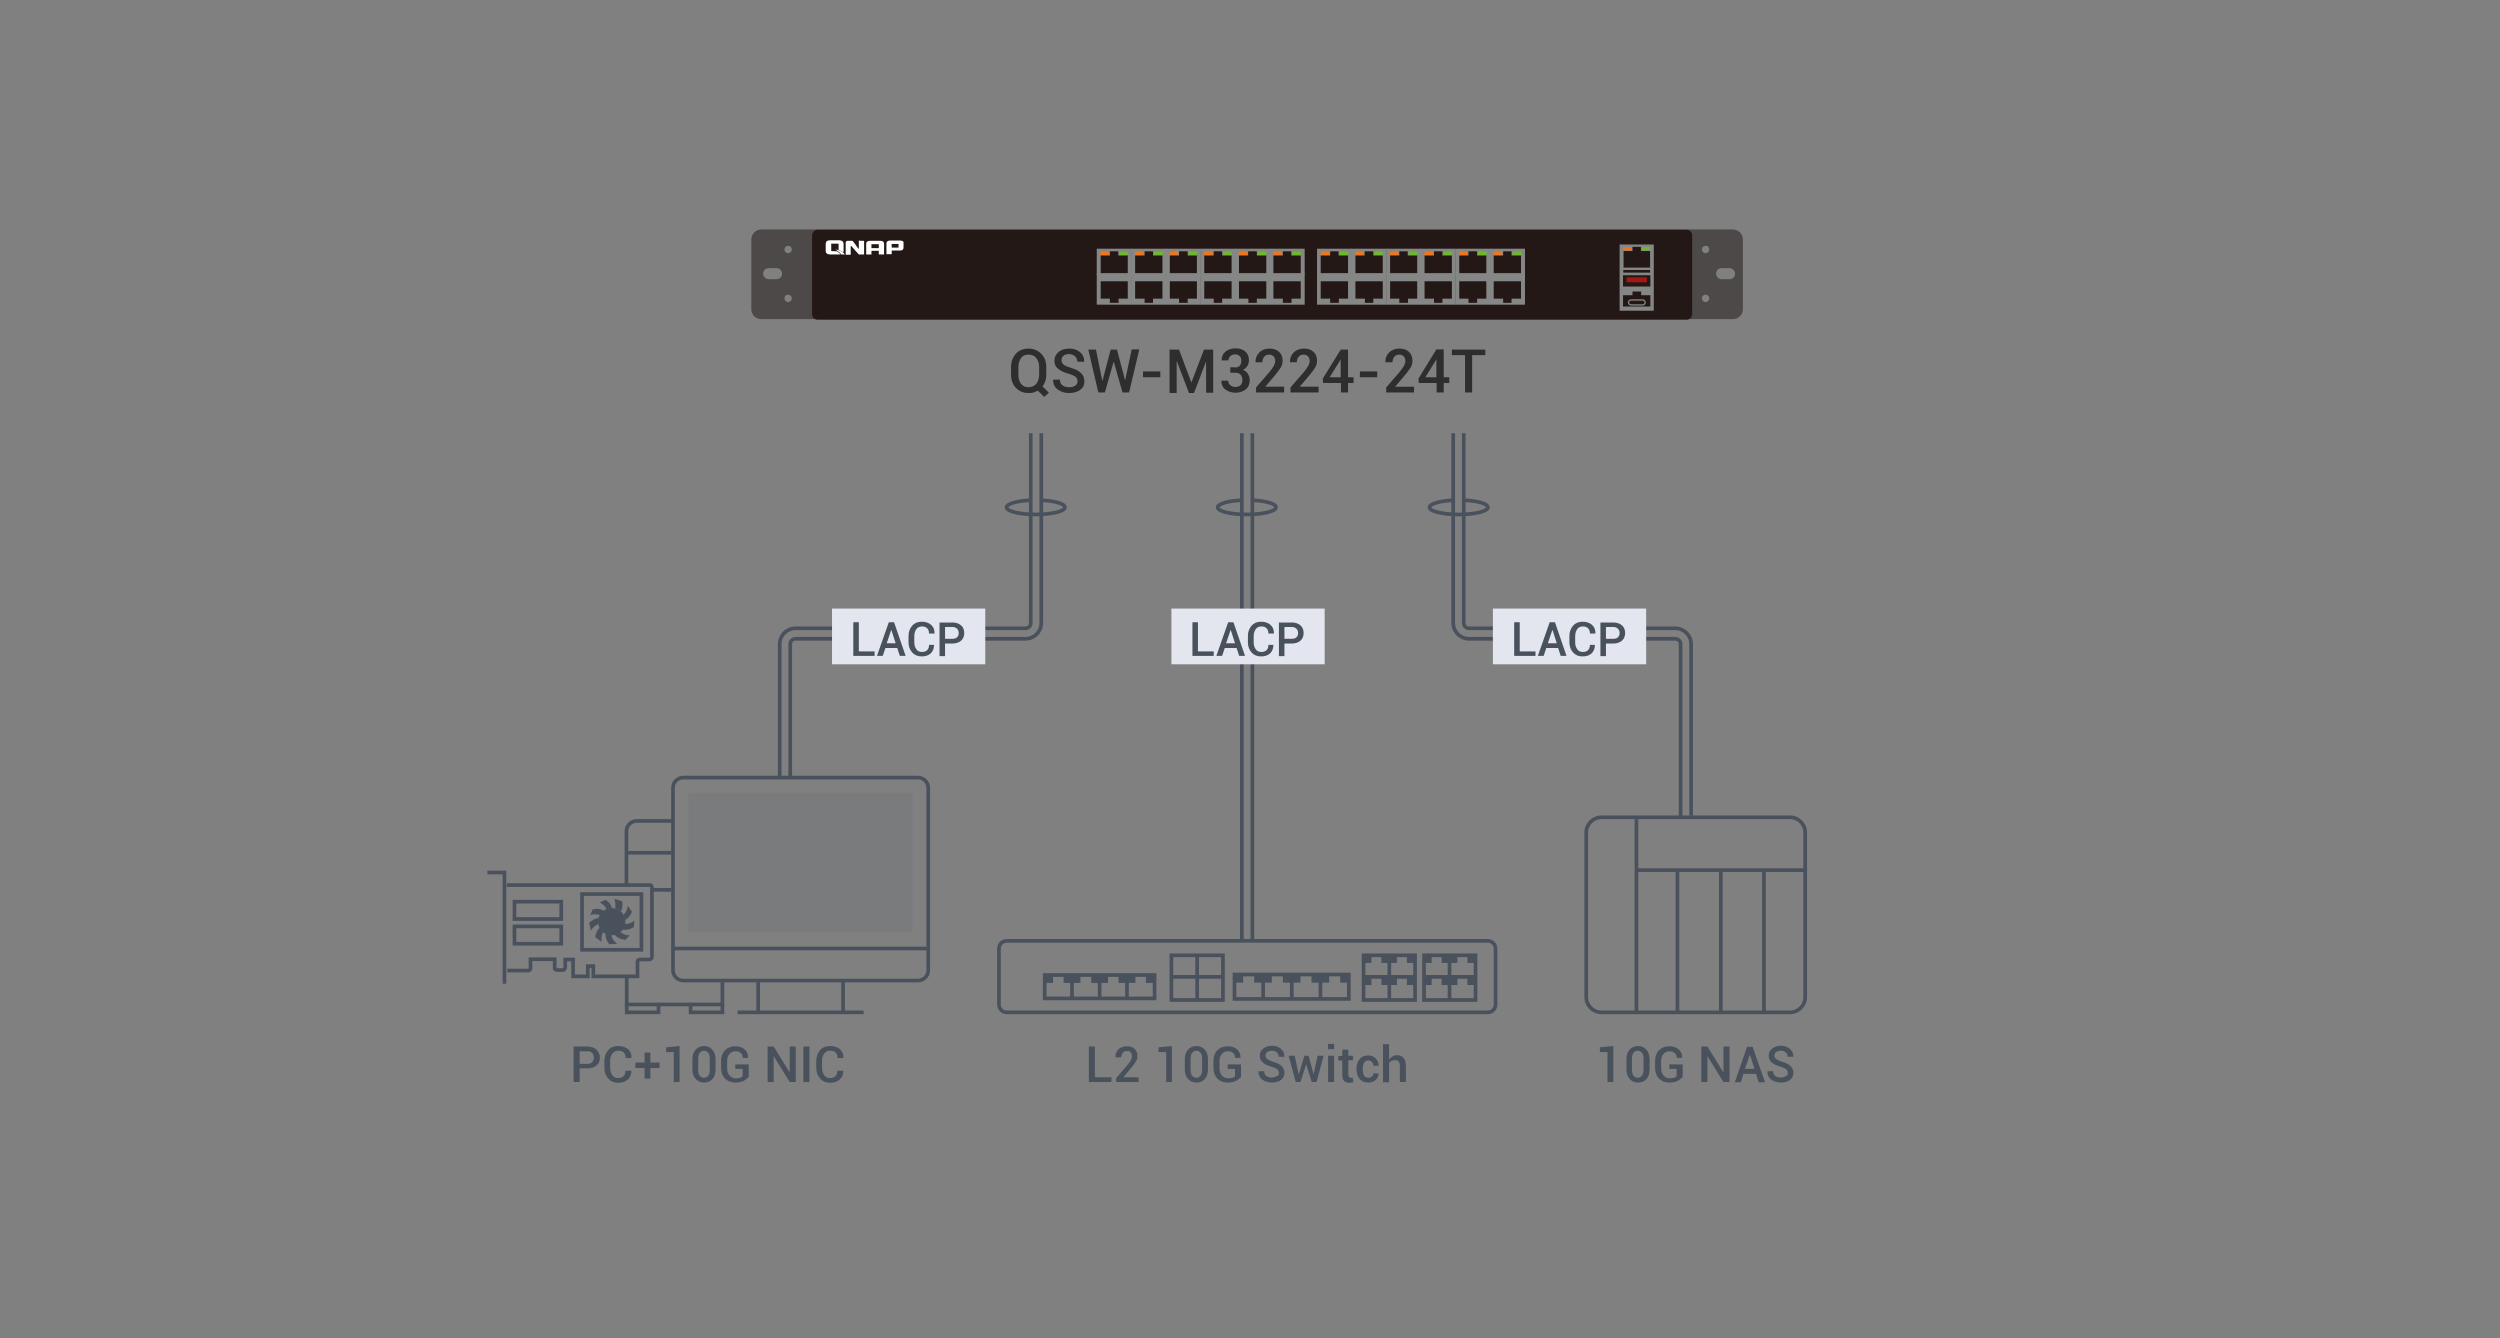 <?xml version="1.0" encoding="utf-8"?>
<!-- Generator: Adobe Illustrator 26.1.0, SVG Export Plug-In . SVG Version: 6.00 Build 0)  -->
<!DOCTYPE svg PUBLIC "-//W3C//DTD SVG 1.1//EN" "http://www.w3.org/Graphics/SVG/1.1/DTD/svg11.dtd">
<svg version="1.1" id="圖層_1" xmlns="http://www.w3.org/2000/svg" xmlns:xlink="http://www.w3.org/1999/xlink" x="0px" y="0px"
	 viewBox="0 0 951 509" style="enable-background:new 0 0 951 509;" xml:space="preserve">
<rect x="0" y="0" width="951" height="509" fill="#808080" stroke="none"/>
<g>
	<line style="fill:none;stroke:#49515C;stroke-width:1.4;" x1="472.4" y1="357.5" x2="472.4" y2="164.8"/>
	<line style="fill:none;stroke:#49515C;stroke-width:1.4;" x1="476.4" y1="357.5" x2="476.4" y2="164.8"/>
</g>
<g>
	<path style="fill:none;stroke:#49515C;stroke-width:1.4;" d="M383,357.9h182.9c1.7,0,3,1.3,3,3v21.2c0,1.7-1.3,3-3,3H383c-1.7,0-3-1.3-3-3v-21.2
		C380,359.2,381.3,357.9,383,357.9z"/>
	<g>
		<line style="fill:none;stroke:#49515C;stroke-width:1.4;" x1="418.3" y1="370.9" x2="418.3" y2="380.2"/>
		<line style="fill:none;stroke:#49515C;stroke-width:1.4;" x1="407.8" y1="370.9" x2="407.8" y2="380.2"/>
		<line style="fill:none;stroke:#49515C;stroke-width:1.4;" x1="428.7" y1="370.9" x2="428.7" y2="380.2"/>
		<rect x="397.7" y="371" style="fill:#49515C;" width="2.9" height="2.9"/>
		<rect x="404.6" y="371" style="fill:#49515C;" width="2.9" height="2.9"/>
		<rect x="408.1" y="371" style="fill:#49515C;" width="2.9" height="2.9"/>
		<rect x="415.1" y="371" style="fill:#49515C;" width="2.9" height="2.9"/>
		<rect x="418.6" y="371" style="fill:#49515C;" width="2.9" height="2.9"/>
		<rect x="425.5" y="371" style="fill:#49515C;" width="2.9" height="2.9"/>
		<rect x="429" y="371" style="fill:#49515C;" width="2.9" height="2.9"/>
		<rect x="435.9" y="371" style="fill:#49515C;" width="2.9" height="2.9"/>
		<rect x="397.4" y="370.9" style="fill:none;stroke:#49515C;stroke-width:1.4;" width="41.8" height="8.9"/>
	</g>
	<g>
		<line style="fill:none;stroke:#49515C;stroke-width:1.4;" x1="491.4" y1="370.7" x2="491.4" y2="380.4"/>
		<line style="fill:none;stroke:#49515C;stroke-width:1.4;" x1="480.5" y1="370.7" x2="480.5" y2="380.4"/>
		<line style="fill:none;stroke:#49515C;stroke-width:1.4;" x1="502.3" y1="370.7" x2="502.3" y2="380.4"/>
		<rect x="469.9" y="370.8" style="fill:#49515C;" width="3" height="3"/>
		<rect x="477.1" y="370.8" style="fill:#49515C;" width="3" height="3"/>
		<rect x="480.8" y="370.8" style="fill:#49515C;" width="3" height="3"/>
		<rect x="488" y="370.8" style="fill:#49515C;" width="3" height="3"/>
		<rect x="491.7" y="370.8" style="fill:#49515C;" width="3" height="3"/>
		<rect x="498.9" y="370.8" style="fill:#49515C;" width="3" height="3"/>
		<rect x="502.6" y="370.8" style="fill:#49515C;" width="3" height="3"/>
		<rect x="509.8" y="370.8" style="fill:#49515C;" width="3" height="3"/>
		<rect x="469.6" y="370.7" style="fill:none;stroke:#49515C;stroke-width:1.4;" width="43.5" height="9.3"/>
	</g>
	<g>
		<line style="fill:none;stroke:#49515C;stroke-width:1.4;" x1="519.2" y1="371.6" x2="538.3" y2="371.6"/>
		<line style="fill:none;stroke:#49515C;stroke-width:1.4;" x1="528.5" y1="363.6" x2="528.5" y2="380.4"/>
		<rect x="519" y="363.6" style="fill:#49515C;" width="2.7" height="2.7"/>
		<rect x="525.5" y="363.6" style="fill:#49515C;" width="2.7" height="2.7"/>
		<rect x="528.7" y="363.6" style="fill:#49515C;" width="2.7" height="2.7"/>
		<rect x="535.2" y="363.6" style="fill:#49515C;" width="2.7" height="2.7"/>
		<rect x="519" y="372" style="fill:#49515C;" width="2.7" height="2.7"/>
		<rect x="525.5" y="372" style="fill:#49515C;" width="2.7" height="2.7"/>
		<rect x="528.7" y="372" style="fill:#49515C;" width="2.7" height="2.7"/>
		<rect x="535.2" y="372" style="fill:#49515C;" width="2.7" height="2.7"/>
		<rect x="518.7" y="363.4" style="fill:none;stroke:#49515C;stroke-width:1.4;" width="19.6" height="17"/>
	</g>
	<g>
		<line style="fill:none;stroke:#49515C;stroke-width:1.4;" x1="542.1" y1="371.6" x2="561.3" y2="371.6"/>
		<line style="fill:none;stroke:#49515C;stroke-width:1.4;" x1="551.4" y1="363.6" x2="551.4" y2="380.4"/>
		<rect x="541.9" y="363.6" style="fill:#49515C;" width="2.7" height="2.7"/>
		<rect x="548.4" y="363.6" style="fill:#49515C;" width="2.7" height="2.7"/>
		<rect x="551.7" y="363.6" style="fill:#49515C;" width="2.7" height="2.7"/>
		<rect x="558.2" y="363.6" style="fill:#49515C;" width="2.7" height="2.7"/>
		<rect x="541.9" y="372" style="fill:#49515C;" width="2.7" height="2.7"/>
		<rect x="548.4" y="372" style="fill:#49515C;" width="2.7" height="2.7"/>
		<rect x="551.7" y="372" style="fill:#49515C;" width="2.7" height="2.7"/>
		<rect x="558.2" y="372" style="fill:#49515C;" width="2.7" height="2.7"/>
		<rect x="541.7" y="363.4" style="fill:none;stroke:#49515C;stroke-width:1.4;" width="19.6" height="17"/>
	</g>
	<g>
		<line style="fill:none;stroke:#49515C;stroke-width:1.4;" x1="446.1" y1="371.6" x2="465.2" y2="371.6"/>
		<line style="fill:none;stroke:#49515C;stroke-width:1.4;" x1="455.4" y1="363.6" x2="455.4" y2="380.4"/>
		<rect x="445.6" y="363.4" style="fill:none;stroke:#49515C;stroke-width:1.4;" width="19.6" height="17"/>
	</g>
</g>
<g>
	<g>
		<path style="fill:#2E2E2F;" d="M398,142.6c0,0.8-0.1,1.6-0.4,2.4c-0.2,0.7-0.6,1.4-1,2l2.4,2.4l-1.8,1.6l-2.4-2.4
			c-0.5,0.3-1.1,0.5-1.7,0.7c-0.6,0.2-1.2,0.2-1.9,0.2c-2,0-3.5-0.7-4.8-2c-1.2-1.3-1.8-3-1.8-5v-2.9c0-2,0.6-3.6,1.8-5
			c1.2-1.3,2.8-2,4.8-2c2,0,3.6,0.7,4.9,2c1.3,1.3,1.9,3,1.9,5V142.6z M395.3,139.6c0-1.4-0.4-2.5-1.1-3.4c-0.7-0.9-1.7-1.3-3-1.3
			c-1.2,0-2.2,0.4-2.8,1.3s-1,2-1,3.4v3c0,1.4,0.3,2.5,1,3.4c0.7,0.9,1.6,1.3,2.8,1.3c1.2,0,2.2-0.4,3-1.3c0.7-0.9,1.1-2,1.1-3.4
			V139.6z"/>
		<path style="fill:#2E2E2F;" d="M409.9,145.1c0-0.7-0.2-1.2-0.7-1.7c-0.5-0.4-1.3-0.8-2.6-1.2c-1.8-0.5-3.1-1.1-4.1-1.9
			c-1-0.8-1.4-1.8-1.4-3.1c0-1.3,0.5-2.4,1.6-3.3c1-0.9,2.4-1.3,4-1.3c1.8,0,3.2,0.5,4.2,1.4s1.6,2.1,1.5,3.5l0,0.1h-2.6
			c0-0.9-0.3-1.5-0.9-2.1c-0.6-0.5-1.3-0.8-2.3-0.8c-0.9,0-1.6,0.2-2.1,0.7c-0.5,0.4-0.7,1-0.7,1.7c0,0.6,0.3,1.1,0.8,1.6
			s1.5,0.8,2.7,1.2c1.7,0.5,3,1.1,3.9,2s1.3,1.9,1.3,3.2c0,1.4-0.5,2.4-1.6,3.2c-1.1,0.8-2.5,1.2-4.2,1.2c-1.7,0-3.1-0.4-4.3-1.3
			c-1.2-0.9-1.8-2.1-1.8-3.7l0-0.1h2.6c0,1,0.3,1.7,1,2.2s1.5,0.7,2.5,0.7c1,0,1.7-0.2,2.3-0.6S409.9,145.8,409.9,145.1z"/>
		<path style="fill:#2E2E2F;" d="M428,144.7L428,144.7l2.5-11.8h2.9l-3.9,16.4H427l-3.3-11.6h-0.1l-3.3,11.6h-2.5L414,133h2.9l2.4,11.8h0.1
			l3.1-11.8h2.4L428,144.7z"/>
		<path style="fill:#2E2E2F;" d="M441.4,143.5h-6.6v-2.2h6.6V143.5z"/>
		<path style="fill:#2E2E2F;" d="M453.2,145.5L453.2,145.5L458,133h3.5v16.4h-2.7v-11.7l-0.1,0l-4.5,11.8h-1.9l-4.6-12l-0.1,0v12h-2.7V133
			h3.6L453.2,145.5z"/>
		<path style="fill:#2E2E2F;" d="M469.7,139.8c0.9,0,1.5-0.2,1.9-0.7c0.4-0.4,0.6-1.1,0.6-1.9c0-0.7-0.2-1.3-0.6-1.7s-1-0.7-1.8-0.7
			c-0.7,0-1.3,0.2-1.8,0.7c-0.5,0.4-0.7,1-0.7,1.6h-2.6l0-0.1c0-1.3,0.4-2.3,1.4-3.2c1-0.8,2.3-1.3,3.8-1.3c1.6,0,2.9,0.4,3.8,1.2
			s1.4,1.9,1.4,3.4c0,0.7-0.2,1.4-0.6,2.1s-1,1.1-1.7,1.5c0.8,0.3,1.5,0.8,1.9,1.5c0.4,0.7,0.7,1.5,0.7,2.4c0,1.5-0.5,2.7-1.5,3.5
			s-2.3,1.3-3.9,1.3c-1.4,0-2.7-0.4-3.8-1.2c-1.1-0.8-1.6-1.9-1.6-3.3l0-0.1h2.6c0,0.7,0.3,1.3,0.8,1.7c0.5,0.5,1.2,0.7,1.9,0.7
			c0.8,0,1.5-0.2,2-0.7c0.5-0.5,0.7-1.1,0.7-1.9c0-0.9-0.2-1.6-0.7-2.1s-1.1-0.7-2.1-0.7h-1.8v-2.1H469.7z"/>
		<path style="fill:#2E2E2F;" d="M488.3,149.3h-10.5v-1.9l5.1-5.9c0.8-1,1.4-1.8,1.7-2.4c0.3-0.6,0.5-1.2,0.5-1.8c0-0.7-0.2-1.3-0.6-1.7
			c-0.4-0.4-0.9-0.7-1.7-0.7c-0.8,0-1.5,0.3-1.9,0.8c-0.4,0.5-0.7,1.2-0.7,2.1h-2.6l0-0.1c0-1.4,0.4-2.6,1.4-3.6s2.3-1.5,3.9-1.5
			c1.6,0,2.8,0.4,3.7,1.3c0.9,0.8,1.3,1.9,1.3,3.3c0,0.9-0.2,1.8-0.7,2.6s-1.3,1.9-2.4,3.2l-3.4,4l0,0.1h7.1V149.3z"/>
		<path style="fill:#2E2E2F;" d="M501.4,149.3h-10.5v-1.9l5.1-5.9c0.8-1,1.4-1.8,1.7-2.4c0.3-0.6,0.5-1.2,0.5-1.8c0-0.7-0.2-1.3-0.6-1.7
			c-0.4-0.4-0.9-0.7-1.7-0.7c-0.8,0-1.5,0.3-1.9,0.8c-0.4,0.5-0.7,1.2-0.7,2.1h-2.6l0-0.1c0-1.4,0.4-2.6,1.4-3.6s2.3-1.5,3.9-1.5
			c1.6,0,2.8,0.4,3.7,1.3c0.9,0.8,1.3,1.9,1.3,3.3c0,0.9-0.2,1.8-0.7,2.6s-1.3,1.9-2.4,3.2l-3.4,4l0,0.1h7.1V149.3z"/>
		<path style="fill:#2E2E2F;" d="M512.8,143.5h2.1v2.2h-2.1v3.6h-2.7v-3.6h-6.8l-0.1-1.7L510,133h2.8V143.5z M505.8,143.5h4.2v-6.7l-0.1,0
			l-0.3,0.6L505.8,143.5z"/>
		<path style="fill:#2E2E2F;" d="M523.9,143.5h-6.6v-2.2h6.6V143.5z"/>
		<path style="fill:#2E2E2F;" d="M537.8,149.3h-10.5v-1.9l5.1-5.9c0.8-1,1.4-1.8,1.7-2.4c0.3-0.6,0.5-1.2,0.5-1.8c0-0.7-0.2-1.3-0.6-1.7
			c-0.4-0.4-0.9-0.7-1.7-0.7c-0.8,0-1.5,0.3-1.9,0.8c-0.4,0.5-0.7,1.2-0.7,2.1H527l0-0.1c0-1.4,0.4-2.6,1.4-3.6s2.3-1.5,3.9-1.5
			c1.6,0,2.8,0.4,3.7,1.3c0.9,0.8,1.3,1.9,1.3,3.3c0,0.9-0.2,1.8-0.7,2.6s-1.3,1.9-2.4,3.2l-3.4,4l0,0.1h7.1V149.3z"/>
		<path style="fill:#2E2E2F;" d="M549.2,143.5h2.1v2.2h-2.1v3.6h-2.7v-3.6h-6.8l-0.1-1.7l6.8-11.1h2.8V143.5z M542.2,143.5h4.2v-6.7l-0.1,0
			l-0.3,0.6L542.2,143.5z"/>
		<path style="fill:#2E2E2F;" d="M565,135.1H560v14.2h-2.7v-14.2h-5V133H565V135.1z"/>
	</g>
</g>
<g>
	<g>
		<path style="fill:#49515C;" d="M416.5,409.8h6.3v1.8h-8.6v-13.5h2.3V409.8z"/>
		<path style="fill:#49515C;" d="M433.3,411.6h-8.7v-1.5l4.2-4.9c0.7-0.8,1.2-1.5,1.4-2c0.3-0.5,0.4-1,0.4-1.5c0-0.6-0.2-1-0.5-1.4
			c-0.3-0.4-0.8-0.5-1.4-0.5c-0.7,0-1.2,0.2-1.6,0.7c-0.4,0.5-0.6,1-0.6,1.7h-2.2l0-0.1c0-1.2,0.4-2.1,1.1-2.9
			c0.8-0.8,1.9-1.2,3.2-1.2c1.3,0,2.3,0.3,3,1c0.7,0.7,1.1,1.6,1.1,2.7c0,0.8-0.2,1.5-0.6,2.1s-1.1,1.6-2,2.7l-2.8,3.3l0,0h5.8
			V411.6z"/>
		<path style="fill:#49515C;" d="M445.9,411.6h-2.3v-11.4h-2.9v-1.8l5.1-0.5V411.6z"/>
		<path style="fill:#49515C;" d="M459.5,406.8c0,1.6-0.4,2.8-1.2,3.7s-1.9,1.3-3.2,1.3c-1.3,0-2.4-0.5-3.2-1.4c-0.8-0.9-1.2-2.1-1.2-3.7V403
			c0-1.6,0.4-2.8,1.2-3.7c0.8-0.9,1.9-1.4,3.2-1.4c1.3,0,2.4,0.5,3.2,1.4c0.8,0.9,1.2,2.1,1.2,3.7V406.8z M457.3,402.6
			c0-0.9-0.2-1.6-0.6-2.1c-0.4-0.5-0.9-0.8-1.6-0.8c-0.7,0-1.2,0.3-1.6,0.8c-0.4,0.5-0.6,1.2-0.6,2.1v4.5c0,0.9,0.2,1.6,0.6,2.1
			c0.4,0.5,0.9,0.8,1.6,0.8c0.7,0,1.2-0.3,1.6-0.8c0.4-0.5,0.6-1.2,0.6-2.1V402.6z"/>
		<path style="fill:#49515C;" d="M471.9,409.8c-0.4,0.5-1,1-1.8,1.4c-0.8,0.4-1.9,0.6-3.1,0.6c-1.6,0-2.9-0.5-3.9-1.5c-1-1-1.5-2.4-1.5-4
			v-2.8c0-1.6,0.5-3,1.5-4c1-1,2.3-1.5,3.8-1.5c1.6,0,2.8,0.4,3.7,1.2c0.9,0.8,1.3,1.8,1.3,3.1l0,0.1h-2.1c0-0.8-0.2-1.4-0.7-1.8
			c-0.5-0.5-1.2-0.7-2-0.7c-0.9,0-1.7,0.3-2.3,1c-0.6,0.7-0.9,1.6-0.9,2.7v2.8c0,1.1,0.3,2,0.9,2.7c0.6,0.7,1.4,1.1,2.3,1.1
			c0.7,0,1.3-0.1,1.7-0.2s0.7-0.4,1-0.6v-2.8h-2.8v-1.7h5.1V409.8z"/>
		<path style="fill:#49515C;" d="M486.5,408.2c0-0.6-0.2-1-0.6-1.4c-0.4-0.4-1.1-0.7-2.1-1c-1.5-0.4-2.6-0.9-3.4-1.6
			c-0.8-0.7-1.2-1.5-1.2-2.6c0-1.1,0.4-2,1.3-2.7c0.9-0.7,2-1.1,3.3-1.1c1.5,0,2.6,0.4,3.5,1.2c0.9,0.8,1.3,1.7,1.3,2.9l0,0.1h-2.2
			c0-0.7-0.2-1.3-0.7-1.7c-0.5-0.4-1.1-0.6-1.9-0.6c-0.8,0-1.3,0.2-1.8,0.5c-0.4,0.4-0.6,0.8-0.6,1.4c0,0.5,0.2,0.9,0.7,1.3
			c0.5,0.3,1.2,0.7,2.2,1c1.4,0.4,2.5,0.9,3.2,1.6c0.7,0.7,1.1,1.6,1.1,2.6c0,1.1-0.4,2-1.3,2.7c-0.9,0.7-2,1-3.5,1
			c-1.4,0-2.6-0.4-3.6-1.1c-1-0.7-1.5-1.8-1.5-3.1l0-0.1h2.2c0,0.8,0.3,1.4,0.8,1.8c0.6,0.4,1.2,0.6,2,0.6c0.8,0,1.4-0.2,1.9-0.5
			C486.3,409.2,486.5,408.7,486.5,408.2z"/>
		<path style="fill:#49515C;" d="M499.7,408.7L499.7,408.7l1.5-7.1h2.3l-2.7,10h-1.8l-2.1-6.6h-0.1l-2.1,6.6h-1.8l-2.7-10h2.3l1.5,7h0.1
			l2.1-7h1.6L499.7,408.7z"/>
		<path style="fill:#49515C;" d="M507.5,399.1h-2.3v-2h2.3V399.1z M507.5,411.6h-2.3v-10h2.3V411.6z"/>
		<path style="fill:#49515C;" d="M512.9,399.2v2.4h1.8v1.7h-1.8v5.5c0,0.4,0.1,0.7,0.3,0.9c0.2,0.2,0.4,0.3,0.7,0.3c0.1,0,0.2,0,0.4,0
			s0.2-0.1,0.3-0.1l0.2,1.7c-0.2,0.1-0.4,0.2-0.7,0.2c-0.3,0.1-0.5,0.1-0.8,0.1c-0.8,0-1.5-0.2-2-0.7c-0.5-0.5-0.7-1.2-0.7-2.3v-5.5
			h-1.5v-1.7h1.5v-2.4H512.9z"/>
		<path style="fill:#49515C;" d="M520.6,410c0.5,0,0.9-0.2,1.3-0.5c0.4-0.3,0.5-0.7,0.5-1.2h2l0,0.1c0,0.9-0.3,1.8-1.1,2.4
			c-0.8,0.7-1.7,1-2.8,1c-1.4,0-2.6-0.5-3.3-1.4c-0.8-1-1.2-2.2-1.2-3.6v-0.3c0-1.4,0.4-2.7,1.2-3.6c0.8-1,1.9-1.4,3.3-1.4
			c1.2,0,2.1,0.4,2.8,1.1c0.7,0.7,1.1,1.6,1.1,2.7l0,0.1h-2c0-0.6-0.2-1-0.5-1.4c-0.3-0.4-0.8-0.6-1.3-0.6c-0.8,0-1.4,0.3-1.7,0.9
			c-0.4,0.6-0.5,1.4-0.5,2.3v0.3c0,0.9,0.2,1.7,0.5,2.3C519.2,409.7,519.8,410,520.6,410z"/>
		<path style="fill:#49515C;" d="M528.6,402.9c0.3-0.5,0.7-0.8,1.2-1.1s1-0.4,1.6-0.4c1.1,0,1.9,0.3,2.5,1s0.9,1.7,0.9,3.1v6.1h-2.3v-6.1
			c0-0.8-0.2-1.4-0.5-1.7c-0.3-0.4-0.8-0.5-1.4-0.5c-0.5,0-0.9,0.1-1.3,0.3c-0.4,0.2-0.6,0.4-0.9,0.7v7.4h-2.3v-14.5h2.3V402.9z"/>
	</g>
</g>
<g>
	<path style="fill:#4D4948;" d="M659.2,87.3H289.6c-2.1,0-3.8,1.7-3.8,3.8v26.5c0,2.1,1.7,3.8,3.8,3.8h369.6c2.1,0,3.8-1.7,3.8-3.8V91.1
		C663,89,661.3,87.3,659.2,87.3z M295.4,106.2h-3c-1.1,0-2.1-0.9-2.1-2.1s0.9-2.1,2.1-2.1h3c1.1,0,2.1,0.9,2.1,2.1
		S296.6,106.2,295.4,106.2z M657.9,106.2h-3c-1.1,0-2.1-0.9-2.1-2.1s0.9-2.1,2.1-2.1h3c1.1,0,2.1,0.9,2.1,2.1
		S659.1,106.2,657.9,106.2z M301.2,94.9c0,0.8-0.6,1.4-1.4,1.4s-1.4-0.6-1.4-1.4c0-0.8,0.6-1.4,1.4-1.4S301.2,94.1,301.2,94.9z
		 M301.2,113.5c0,0.8-0.6,1.4-1.4,1.4s-1.4-0.6-1.4-1.4c0-0.8,0.6-1.4,1.4-1.4S301.2,112.7,301.2,113.5z M650.2,94.9
		c0,0.8-0.6,1.4-1.4,1.4c-0.8,0-1.4-0.6-1.4-1.4c0-0.8,0.6-1.4,1.4-1.4C649.6,93.4,650.2,94.1,650.2,94.9z M650.2,113.5
		c0,0.8-0.6,1.4-1.4,1.4c-0.8,0-1.4-0.6-1.4-1.4c0-0.8,0.6-1.4,1.4-1.4C649.6,112.1,650.2,112.7,650.2,113.5z"/>
	<path style="fill:#231815;" d="M311,87.4h330.6c1.1,0,2.1,0.9,2.1,2.1v30c0,1.1-0.9,2.1-2.1,2.1H311c-1.1,0-2.1-0.9-2.1-2.1v-30
		C309,88.3,309.9,87.4,311,87.4z"/>
	<g>
		<g>
			<path style="fill:#FFFFFF;" d="M336.3,96.8h-2v-1.4h-2.8v1.4h-2v-4.1c0-0.3,0.1-0.6,0.4-0.8c0.3-0.2,0.6-0.3,1.1-0.3h3.8
				c0.5,0,0.9,0.1,1.1,0.3c0.3,0.2,0.4,0.5,0.4,0.8V96.8L336.3,96.8z M334.3,94.4v-1.5h-2.8v1.5H334.3z"/>
			<path style="fill:#FFFFFF;" d="M343.5,91.8c-0.2-0.2-0.5-0.2-0.9-0.3h0h-0.1c0,0,0,0-0.1,0h-3.6h-0.1c-0.5,0-0.9,0.1-1.1,0.3
				c-0.3,0.2-0.4,0.5-0.4,0.8l0,0v0c0,0,0,0,0,0l0,0v4.1h2v-1.4h3.2c0.9,0,1.3-0.4,1.3-1.1v-1.7C343.8,92.2,343.7,92,343.5,91.8
				L343.5,91.8z M341.8,94.2h-2.6v-1.4h2.6V94.2z"/>
			<path style="fill:#FFFFFF;" d="M327,91.5h-0.3v3.1c0,0,0,0.1-0.1,0c0,0,0,0-0.1,0c-0.3-0.5-1.6-2.3-2.1-2.9c0,0,0,0,0,0l0,0c0,0,0,0,0,0
				c0,0,0,0,0,0c-0.1-0.1-0.2-0.1-0.4-0.1h-1.6c-0.2,0-0.4,0.1-0.5,0.2c-0.1,0.1-0.2,0.3-0.2,0.5l0,0v4.6h1.9c0,0,0-2.4,0-3.2
				c0,0,0-0.1,0.2-0.1c0,0,0.1,0,0.1,0l0,0c0.4,0.6,2.8,3.2,2.8,3.2h2v-5.2H327L327,91.5z"/>
		</g>
		<path style="fill:#FFFFFF;" d="M318.4,95.6C318.4,95.5,318.4,95.5,318.4,95.6l-2.2-0.1v-2.8h2.8v2.4c0.8,0.3,1.4,0.6,1.8,0.9
			c0.1-0.2,0.1-0.4,0.1-0.6v-2.6c0-0.9-0.5-1.3-1.5-1.4l0,0l-0.2,0c0,0,0,0,0,0l0,0h-3.4c-1.2,0-1.7,0.5-1.7,1.4v2.6
			c0,0.9,0.6,1.4,1.7,1.4h3.4c0.2,0,0.3,0,0.5,0C319.4,96.3,318.9,95.9,318.4,95.6L318.4,95.6z"/>
		<path style="fill:#FFFFFF;" d="M317.8,94.9c0.6,0.4,1.8,1.2,2.2,1.9h1.4C321.1,96.4,320.3,95.3,317.8,94.9z"/>
	</g>
	<g>
		<g>
			<g>
				<rect x="417.2" y="104" style="fill:#858786;" width="13.3" height="11.9"/>
				<g>
					<polygon style="fill:#231815;" points="418.7,107 418.7,113.6 422.2,113.6 422.2,115.2 425.5,115.2 425.5,113.6 429,113.6 429,107 
											"/>
				</g>
			</g>
			<g>
				<rect x="417.2" y="94.6" style="fill:#858786;" width="13.3" height="9.9"/>
				<g>
					<polygon style="fill:#231815;" points="429,103.9 429,97.2 425.4,97.2 425.4,95.6 422.2,95.6 422.2,97.2 418.7,97.2 418.7,103.9 					
						"/>
					<rect x="418.6" y="95.7" style="fill:#EE761C;" width="3.3" height="1.3"/>
					<rect x="425.8" y="95.7" style="fill:#6DB92C;" width="3.3" height="1.3"/>
				</g>
			</g>
		</g>
		<g>
			<g>
				<rect x="430.3" y="104" style="fill:#858786;" width="13.3" height="11.9"/>
				<g>
					<polygon style="fill:#231815;" points="431.8,107 431.8,113.6 435.4,113.6 435.4,115.2 438.6,115.2 438.6,113.6 442.2,113.6 442.2,107 
											"/>
				</g>
			</g>
			<g>
				<rect x="430.3" y="94.6" style="fill:#858786;" width="13.3" height="9.9"/>
				<g>
					<polygon style="fill:#231815;" points="442.2,103.9 442.2,97.2 438.6,97.2 438.6,95.6 435.4,95.6 435.4,97.2 431.8,97.2 431.8,103.9 
											"/>
					<rect x="431.7" y="95.7" style="fill:#EE761C;" width="3.3" height="1.3"/>
					<rect x="439" y="95.7" style="fill:#6DB92C;" width="3.3" height="1.3"/>
				</g>
			</g>
		</g>
		<g>
			<g>
				<rect x="443.5" y="104" style="fill:#858786;" width="13.3" height="11.9"/>
				<g>
					<polygon style="fill:#231815;" points="445,107 445,113.6 448.5,113.6 448.5,115.2 451.8,115.2 451.8,113.6 455.3,113.6 455.3,107 
											"/>
				</g>
			</g>
			<g>
				<rect x="443.5" y="94.6" style="fill:#858786;" width="13.3" height="9.9"/>
				<g>
					<polygon style="fill:#231815;" points="455.3,103.9 455.3,97.2 451.8,97.2 451.8,95.6 448.5,95.6 448.5,97.2 445,97.2 445,103.9 					
						"/>
					<rect x="444.9" y="95.7" style="fill:#EE761C;" width="3.3" height="1.3"/>
					<rect x="452.1" y="95.7" style="fill:#6DB92C;" width="3.3" height="1.3"/>
				</g>
			</g>
		</g>
		<g>
			<g>
				<rect x="456.7" y="104" style="fill:#858786;" width="13.3" height="11.9"/>
				<g>
					<polygon style="fill:#231815;" points="458.1,107 458.1,113.6 461.7,113.6 461.7,115.2 464.9,115.2 464.9,113.6 468.5,113.6 468.5,107 
											"/>
				</g>
			</g>
			<g>
				<rect x="456.7" y="94.6" style="fill:#858786;" width="13.3" height="9.9"/>
				<g>
					<polygon style="fill:#231815;" points="468.5,103.9 468.5,97.2 464.9,97.2 464.9,95.6 461.7,95.6 461.7,97.2 458.1,97.2 458.1,103.9 
											"/>
					<rect x="458" y="95.7" style="fill:#EE761C;" width="3.3" height="1.3"/>
					<rect x="465.3" y="95.7" style="fill:#6DB92C;" width="3.3" height="1.3"/>
				</g>
			</g>
		</g>
		<g>
			<g>
				<rect x="469.8" y="104" style="fill:#858786;" width="13.3" height="11.9"/>
				<g>
					<polygon style="fill:#231815;" points="471.3,107 471.3,113.6 474.9,113.6 474.9,115.2 478.1,115.2 478.1,113.6 481.7,113.6 481.7,107 
											"/>
				</g>
			</g>
			<g>
				<rect x="469.8" y="94.6" style="fill:#858786;" width="13.3" height="9.9"/>
				<g>
					<polygon style="fill:#231815;" points="481.7,103.9 481.7,97.2 478.1,97.2 478.1,95.6 474.8,95.6 474.8,97.2 471.3,97.2 471.3,103.9 
											"/>
					<rect x="471.2" y="95.7" style="fill:#EE761C;" width="3.3" height="1.3"/>
					<rect x="478.4" y="95.7" style="fill:#6DB92C;" width="3.3" height="1.3"/>
				</g>
			</g>
		</g>
		<g>
			<g>
				<rect x="483" y="104" style="fill:#858786;" width="13.3" height="11.9"/>
				<g>
					<polygon style="fill:#231815;" points="484.4,107 484.4,113.6 488,113.6 488,115.2 491.3,115.2 491.3,113.6 494.8,113.6 494.8,107 
											"/>
				</g>
			</g>
			<g>
				<rect x="483" y="94.6" style="fill:#858786;" width="13.3" height="9.9"/>
				<g>
					<polygon style="fill:#231815;" points="494.8,103.9 494.8,97.2 491.2,97.2 491.2,95.6 488,95.6 488,97.2 484.4,97.2 484.4,103.9 					
						"/>
					<rect x="484.4" y="95.7" style="fill:#EE761C;" width="3.3" height="1.3"/>
					<rect x="491.6" y="95.7" style="fill:#6DB92C;" width="3.3" height="1.3"/>
				</g>
			</g>
		</g>
	</g>
	<g>
		<g>
			<g>
				<rect x="501" y="104" style="fill:#858786;" width="13.3" height="11.9"/>
				<g>
					<polygon style="fill:#231815;" points="502.4,107 502.4,113.6 506,113.6 506,115.2 509.3,115.2 509.3,113.6 512.8,113.6 512.8,107 
											"/>
				</g>
			</g>
			<g>
				<rect x="501" y="94.6" style="fill:#858786;" width="13.3" height="9.9"/>
				<g>
					<polygon style="fill:#231815;" points="512.8,103.9 512.8,97.2 509.2,97.2 509.2,95.6 506,95.6 506,97.2 502.4,97.2 502.4,103.9 					
						"/>
					<rect x="502.4" y="95.7" style="fill:#EE761C;" width="3.3" height="1.3"/>
					<rect x="509.6" y="95.7" style="fill:#6DB92C;" width="3.3" height="1.3"/>
				</g>
			</g>
		</g>
		<g>
			<g>
				<rect x="514.1" y="104" style="fill:#858786;" width="13.3" height="11.9"/>
				<g>
					<polygon style="fill:#231815;" points="515.6,107 515.6,113.6 519.2,113.6 519.2,115.2 522.4,115.2 522.4,113.6 526,113.6 526,107 
											"/>
				</g>
			</g>
			<g>
				<rect x="514.1" y="94.6" style="fill:#858786;" width="13.3" height="9.9"/>
				<g>
					<polygon style="fill:#231815;" points="526,103.9 526,97.2 522.4,97.2 522.4,95.6 519.1,95.6 519.1,97.2 515.6,97.2 515.6,103.9 					
						"/>
					<rect x="515.5" y="95.7" style="fill:#EE761C;" width="3.3" height="1.3"/>
					<rect x="522.7" y="95.7" style="fill:#6DB92C;" width="3.3" height="1.3"/>
				</g>
			</g>
		</g>
		<g>
			<g>
				<rect x="527.3" y="104" style="fill:#858786;" width="13.3" height="11.9"/>
				<g>
					<polygon style="fill:#231815;" points="528.8,107 528.8,113.6 532.3,113.6 532.3,115.2 535.6,115.2 535.6,113.6 539.1,113.6 539.1,107 
											"/>
				</g>
			</g>
			<g>
				<rect x="527.3" y="94.6" style="fill:#858786;" width="13.3" height="9.9"/>
				<g>
					<polygon style="fill:#231815;" points="539.1,103.9 539.1,97.2 535.5,97.2 535.5,95.6 532.3,95.6 532.3,97.2 528.8,97.2 528.8,103.9 
											"/>
					<rect x="528.7" y="95.7" style="fill:#EE761C;" width="3.3" height="1.3"/>
					<rect x="535.9" y="95.7" style="fill:#6DB92C;" width="3.3" height="1.3"/>
				</g>
			</g>
		</g>
		<g>
			<g>
				<rect x="540.4" y="104" style="fill:#858786;" width="13.3" height="11.9"/>
				<g>
					<polygon style="fill:#231815;" points="541.9,107 541.9,113.6 545.5,113.6 545.5,115.2 548.7,115.2 548.7,113.6 552.3,113.6 552.3,107 
											"/>
				</g>
			</g>
			<g>
				<rect x="540.4" y="94.6" style="fill:#858786;" width="13.3" height="9.9"/>
				<g>
					<polygon style="fill:#231815;" points="552.3,103.9 552.3,97.2 548.7,97.2 548.7,95.6 545.5,95.6 545.5,97.2 541.9,97.2 541.9,103.9 
											"/>
					<rect x="541.8" y="95.7" style="fill:#EE761C;" width="3.3" height="1.3"/>
					<rect x="549.1" y="95.7" style="fill:#6DB92C;" width="3.3" height="1.3"/>
				</g>
			</g>
		</g>
		<g>
			<g>
				<rect x="553.6" y="104" style="fill:#858786;" width="13.3" height="11.9"/>
				<g>
					<polygon style="fill:#231815;" points="555.1,107 555.1,113.6 558.6,113.6 558.6,115.2 561.9,115.2 561.9,113.6 565.4,113.6 565.4,107 
											"/>
				</g>
			</g>
			<g>
				<rect x="553.6" y="94.6" style="fill:#858786;" width="13.3" height="9.9"/>
				<g>
					<polygon style="fill:#231815;" points="565.4,103.9 565.4,97.2 561.9,97.2 561.9,95.6 558.6,95.6 558.6,97.2 555.1,97.2 555.1,103.9 
											"/>
					<rect x="555" y="95.7" style="fill:#EE761C;" width="3.3" height="1.3"/>
					<rect x="562.2" y="95.7" style="fill:#6DB92C;" width="3.3" height="1.3"/>
				</g>
			</g>
		</g>
		<g>
			<g>
				<rect x="566.8" y="104" style="fill:#858786;" width="13.3" height="11.9"/>
				<g>
					<polygon style="fill:#231815;" points="568.2,107 568.2,113.6 571.8,113.6 571.8,115.2 575,115.2 575,113.6 578.6,113.6 578.6,107 
											"/>
				</g>
			</g>
			<g>
				<rect x="566.8" y="94.6" style="fill:#858786;" width="13.3" height="9.9"/>
				<g>
					<polygon style="fill:#231815;" points="578.6,103.9 578.6,97.2 575,97.2 575,95.6 571.8,95.6 571.8,97.2 568.2,97.2 568.2,103.9 					
						"/>
					<rect x="568.1" y="95.7" style="fill:#EE761C;" width="3.3" height="1.3"/>
					<rect x="575.4" y="95.7" style="fill:#6DB92C;" width="3.3" height="1.3"/>
				</g>
			</g>
		</g>
	</g>
	<g>
		<g>
			<rect x="616.1" y="93" style="fill:#858786;" width="13" height="25.2"/>
			<g>
				<polygon style="fill:#231815;" points="627.7,101.8 627.7,95.5 624.2,95.5 624.2,93.9 621,93.9 621,95.5 617.6,95.5 617.6,101.8 				"/>
				<rect x="617.5" y="94" style="fill:#EE761C;" width="3.2" height="1.2"/>
				<rect x="624.6" y="94" style="fill:#6DB92C;" width="3.2" height="1.2"/>
			</g>
		</g>
		<rect x="617.4" y="104.7" style="fill:#231815;" width="10.4" height="4.3"/>
		<rect x="617.4" y="112.3" style="fill:#231815;" width="10.4" height="4.3"/>
		<line style="fill:none;stroke:#231815;stroke-miterlimit:10;" x1="617.5" y1="103.2" x2="627.7" y2="103.2"/>
		<path style="fill:none;stroke:#858786;stroke-width:0.5;stroke-miterlimit:10;" d="M624.9,116h-4.5c-0.5,0-0.9-0.4-0.9-0.9V115c0-0.5,0.4-0.9,0.9-0.9h4.5c0.5,0,0.9,0.4,0.9,0.9v0.1
			C625.8,115.6,625.4,116,624.9,116z"/>
		<rect x="621" y="110.9" style="fill:#231815;" width="3.3" height="2"/>
		<rect x="618.7" y="105.5" style="fill:#A11815;" width="7.8" height="1.9"/>
	</g>
</g>
<g>
	<g>
		<rect x="445.6" y="231.5" style="fill:#E3E6EE;" width="58.3" height="21.2"/>
	</g>
	<g>
		<path style="fill:#49515C;" d="M455.7,247.8h6v1.7h-8.1v-12.8h2.1V247.8z"/>
		<path style="fill:#49515C;" d="M470.4,246.5h-4.5l-1,3h-2.2l4.5-12.8h2l4.4,12.8h-2.2L470.4,246.5z M466.4,244.7h3.4l-1.6-5h-0.1
			L466.4,244.7z"/>
		<path style="fill:#49515C;" d="M484.4,245.3L484.4,245.3c0,1.3-0.4,2.4-1.2,3.2c-0.9,0.8-2,1.2-3.5,1.2c-1.5,0-2.7-0.5-3.6-1.5
			c-0.9-1-1.4-2.3-1.4-3.9v-2.4c0-1.6,0.5-2.8,1.4-3.9c0.9-1,2.1-1.5,3.6-1.5c1.5,0,2.7,0.4,3.6,1.2s1.3,1.8,1.3,3.2l0,0.1h-2.1
			c0-0.9-0.2-1.5-0.7-2c-0.5-0.5-1.1-0.7-2-0.7c-0.9,0-1.6,0.3-2.1,1c-0.5,0.7-0.8,1.6-0.8,2.6v2.5c0,1.1,0.3,1.9,0.8,2.6
			c0.5,0.7,1.2,1,2.1,1c0.9,0,1.5-0.2,2-0.7c0.5-0.5,0.7-1.1,0.7-2H484.4z"/>
		<path style="fill:#49515C;" d="M488.6,244.7v4.9h-2.1v-12.8h4.9c1.4,0,2.5,0.4,3.3,1.1c0.8,0.7,1.2,1.7,1.2,2.9c0,1.2-0.4,2.2-1.2,2.9
			c-0.8,0.7-1.9,1.1-3.3,1.1H488.6z M488.6,243h2.8c0.8,0,1.4-0.2,1.8-0.6s0.6-1,0.6-1.6s-0.2-1.2-0.6-1.6s-1-0.7-1.8-0.7h-2.8V243z
			"/>
	</g>
</g>
<path style="fill:none;stroke:#49515C;stroke-width:1.4;" d="M639.3,310.4V245c0-1.1-0.9-2-2-2h-78.5c-3.3,0-6-2.7-6-6v-72.2"/>
<path style="fill:none;stroke:#49515C;stroke-width:1.4;" d="M556.8,164.8V237c0,1.1,0.9,2,2,2h78.5c3.3,0,6,2.7,6,6v65.3"/>
<path style="fill:none;stroke:#49515C;stroke-width:1.4;" d="M296.6,295.5V245c0-3.3,2.7-6,6-6h87.5c1.1,0,2-0.9,2-2v-72.2"/>
<path style="fill:none;stroke:#49515C;stroke-width:1.4;" d="M396.1,164.8V237c0,3.3-2.7,6-6,6h-87.5c-1.1,0-2,0.9-2,2v50.4"/>
<g>
	<g>
		<rect x="567.9" y="231.5" style="fill:#E3E6EE;" width="58.3" height="21.2"/>
	</g>
	<g>
		<path style="fill:#49515C;" d="M578.1,247.8h6v1.7h-8.1v-12.8h2.1V247.8z"/>
		<path style="fill:#49515C;" d="M592.7,246.5h-4.5l-1,3H585l4.5-12.8h2l4.4,12.8h-2.2L592.7,246.5z M588.8,244.7h3.4l-1.6-5h-0.1
			L588.8,244.7z"/>
		<path style="fill:#49515C;" d="M606.7,245.3L606.7,245.3c0,1.3-0.4,2.4-1.2,3.2s-2,1.2-3.5,1.2c-1.5,0-2.7-0.5-3.6-1.5s-1.4-2.3-1.4-3.9
			v-2.4c0-1.6,0.5-2.8,1.4-3.9c0.9-1,2.1-1.5,3.6-1.5c1.5,0,2.7,0.4,3.6,1.2s1.3,1.8,1.3,3.2l0,0.1h-2.1c0-0.9-0.2-1.5-0.7-2
			s-1.1-0.7-2-0.7c-0.9,0-1.6,0.3-2.1,1c-0.5,0.7-0.8,1.6-0.8,2.6v2.5c0,1.1,0.3,1.9,0.8,2.6s1.2,1,2.1,1c0.9,0,1.5-0.2,2-0.7
			c0.5-0.5,0.7-1.1,0.7-2H606.7z"/>
		<path style="fill:#49515C;" d="M610.9,244.7v4.9h-2.1v-12.8h4.9c1.4,0,2.5,0.4,3.3,1.1c0.8,0.7,1.2,1.7,1.2,2.9c0,1.2-0.4,2.2-1.2,2.9
			c-0.8,0.7-1.9,1.1-3.3,1.1H610.9z M610.9,243h2.8c0.8,0,1.4-0.2,1.8-0.6s0.6-1,0.6-1.6s-0.2-1.2-0.6-1.6s-1-0.7-1.8-0.7h-2.8V243z
			"/>
	</g>
</g>
<g>
	<g>
		<rect x="316.5" y="231.5" style="fill:#E3E6EE;" width="58.3" height="21.2"/>
	</g>
	<g>
		<path style="fill:#49515C;" d="M326.7,247.8h6v1.7h-8.1v-12.8h2.1V247.8z"/>
		<path style="fill:#49515C;" d="M341.3,246.5h-4.5l-1,3h-2.2l4.5-12.8h2l4.4,12.8h-2.2L341.3,246.5z M337.3,244.7h3.4l-1.6-5H339
			L337.3,244.7z"/>
		<path style="fill:#49515C;" d="M355.3,245.3L355.3,245.3c0,1.3-0.4,2.4-1.2,3.2c-0.9,0.8-2,1.2-3.5,1.2c-1.5,0-2.7-0.5-3.6-1.5
			c-0.9-1-1.4-2.3-1.4-3.9v-2.4c0-1.6,0.5-2.8,1.4-3.9c0.9-1,2.1-1.5,3.6-1.5c1.5,0,2.7,0.4,3.6,1.2s1.3,1.8,1.3,3.2l0,0.1h-2.1
			c0-0.9-0.2-1.5-0.7-2c-0.5-0.5-1.1-0.7-2-0.7c-0.9,0-1.6,0.3-2.1,1c-0.5,0.7-0.8,1.6-0.8,2.6v2.5c0,1.1,0.3,1.9,0.8,2.6
			c0.5,0.7,1.2,1,2.1,1c0.9,0,1.5-0.2,2-0.7c0.5-0.5,0.7-1.1,0.7-2H355.3z"/>
		<path style="fill:#49515C;" d="M359.5,244.7v4.9h-2.1v-12.8h4.9c1.4,0,2.5,0.4,3.3,1.1c0.8,0.7,1.2,1.7,1.2,2.9c0,1.2-0.4,2.2-1.2,2.9
			c-0.8,0.7-1.9,1.1-3.3,1.1H359.5z M359.5,243h2.8c0.8,0,1.4-0.2,1.8-0.6s0.6-1,0.6-1.6s-0.2-1.2-0.6-1.6s-1-0.7-1.8-0.7h-2.8V243z
			"/>
	</g>
</g>
<path style="fill:none;stroke:#49515C;stroke-width:1.4;" d="M476.3,190.3c5.2,0.2,9.1,1.3,9.1,2.7c0,1.5-5,2.7-11.1,2.7c-6.1,0-11.1-1.2-11.1-2.7c0-1.3,3.9-2.5,9.1-2.7"
	/>
<path style="fill:none;stroke:#49515C;stroke-width:1.4;" d="M396,190.3c5.2,0.2,9.1,1.3,9.1,2.7c0,1.5-5,2.7-11.1,2.7c-6.1,0-11.1-1.2-11.1-2.7c0-1.3,3.9-2.5,9.1-2.7"/>
<path style="fill:none;stroke:#49515C;stroke-width:1.4;" d="M556.9,190.3c5.2,0.2,9.1,1.3,9.1,2.7c0,1.5-5,2.7-11.1,2.7s-11.1-1.2-11.1-2.7c0-1.3,3.9-2.5,9.1-2.7"/>
<g>
	<g>
		<path style="fill:#49515C;" d="M613.8,411.6h-2.3v-11.4h-2.9v-1.8l5.1-0.5V411.6z"/>
		<path style="fill:#49515C;" d="M627.5,406.8c0,1.6-0.4,2.8-1.2,3.7s-1.9,1.3-3.2,1.3c-1.3,0-2.4-0.5-3.2-1.4c-0.8-0.9-1.2-2.1-1.2-3.7V403
			c0-1.6,0.4-2.8,1.2-3.7c0.8-0.9,1.9-1.4,3.2-1.4c1.3,0,2.4,0.5,3.2,1.4c0.8,0.9,1.2,2.1,1.2,3.7V406.8z M625.2,402.6
			c0-0.9-0.2-1.6-0.6-2.1c-0.4-0.5-0.9-0.8-1.6-0.8c-0.7,0-1.2,0.3-1.6,0.8c-0.4,0.5-0.6,1.2-0.6,2.1v4.5c0,0.9,0.2,1.6,0.6,2.1
			c0.4,0.5,0.9,0.8,1.6,0.8c0.7,0,1.2-0.3,1.6-0.8c0.4-0.5,0.6-1.2,0.6-2.1V402.6z"/>
		<path style="fill:#49515C;" d="M639.9,409.8c-0.4,0.5-1,1-1.8,1.4c-0.8,0.4-1.9,0.6-3.1,0.6c-1.6,0-2.9-0.5-3.9-1.5c-1-1-1.5-2.4-1.5-4
			v-2.8c0-1.6,0.5-3,1.5-4c1-1,2.3-1.5,3.8-1.5c1.6,0,2.8,0.4,3.7,1.2c0.9,0.8,1.3,1.8,1.3,3.1l0,0.1h-2.1c0-0.8-0.2-1.4-0.7-1.8
			c-0.5-0.5-1.2-0.7-2-0.7c-0.9,0-1.7,0.3-2.3,1c-0.6,0.7-0.9,1.6-0.9,2.7v2.8c0,1.1,0.3,2,0.9,2.7c0.6,0.7,1.4,1.1,2.3,1.1
			c0.7,0,1.3-0.1,1.7-0.2s0.7-0.4,1-0.6v-2.8h-2.8v-1.7h5.1V409.8z"/>
		<path style="fill:#49515C;" d="M657.9,411.6h-2.3l-6-9.7l-0.1,0v9.7h-2.3v-13.5h2.3l6,9.7l0.1,0v-9.7h2.3V411.6z"/>
		<path style="fill:#49515C;" d="M668,408.5h-4.8l-1,3.2h-2.3l4.7-13.5h2.1l4.7,13.5H669L668,408.5z M663.8,406.6h3.6l-1.7-5.3h-0.1
			L663.8,406.6z"/>
		<path style="fill:#49515C;" d="M680.1,408.2c0-0.6-0.2-1-0.6-1.4c-0.4-0.4-1.1-0.7-2.1-1c-1.5-0.4-2.6-0.9-3.4-1.6
			c-0.8-0.7-1.2-1.5-1.2-2.6c0-1.1,0.4-2,1.3-2.7c0.9-0.7,2-1.1,3.3-1.1c1.5,0,2.6,0.4,3.5,1.2c0.9,0.8,1.3,1.7,1.3,2.9l0,0.1h-2.2
			c0-0.7-0.2-1.3-0.7-1.7c-0.5-0.4-1.1-0.6-1.9-0.6c-0.8,0-1.3,0.2-1.8,0.5c-0.4,0.4-0.6,0.8-0.6,1.4c0,0.5,0.2,0.9,0.7,1.3
			c0.5,0.3,1.2,0.7,2.2,1c1.4,0.4,2.5,0.9,3.2,1.6c0.7,0.7,1.1,1.6,1.1,2.6c0,1.1-0.4,2-1.3,2.7c-0.9,0.7-2,1-3.5,1
			c-1.4,0-2.6-0.4-3.6-1.1c-1-0.7-1.5-1.8-1.5-3.1l0-0.1h2.2c0,0.8,0.3,1.4,0.8,1.8c0.6,0.4,1.2,0.6,2,0.6c0.8,0,1.4-0.2,1.9-0.5
			C679.9,409.2,680.1,408.7,680.1,408.2z"/>
	</g>
</g>
<g>
	<g>
		<path style="fill:#49515C;" d="M220.5,406.5v5.1h-2.3v-13.5h5.2c1.5,0,2.7,0.4,3.5,1.2c0.8,0.8,1.3,1.8,1.3,3c0,1.3-0.4,2.3-1.3,3
			c-0.8,0.8-2,1.1-3.5,1.1H220.5z M220.5,404.7h2.9c0.8,0,1.5-0.2,1.9-0.7s0.6-1,0.6-1.7s-0.2-1.3-0.6-1.7c-0.4-0.5-1-0.7-1.9-0.7
			h-2.9V404.7z"/>
		<path style="fill:#49515C;" d="M240.2,407.2L240.2,407.2c0,1.4-0.4,2.5-1.3,3.4c-0.9,0.8-2.1,1.3-3.7,1.3c-1.6,0-2.8-0.5-3.8-1.6
			c-1-1.1-1.5-2.4-1.5-4.1v-2.6c0-1.6,0.5-3,1.4-4.1c1-1.1,2.2-1.6,3.8-1.6c1.6,0,2.8,0.4,3.8,1.2c0.9,0.8,1.4,1.9,1.3,3.3l0,0.1
			h-2.2c0-0.9-0.2-1.6-0.7-2.1c-0.5-0.5-1.2-0.7-2.2-0.7c-0.9,0-1.6,0.4-2.2,1.1c-0.5,0.7-0.8,1.6-0.8,2.8v2.6c0,1.1,0.3,2,0.8,2.8
			c0.5,0.7,1.3,1.1,2.2,1.1c0.9,0,1.6-0.2,2.1-0.7s0.7-1.2,0.7-2.1H240.2z"/>
		<path style="fill:#49515C;" d="M247.4,404.2h3.5v2.1h-3.5v4h-2.2v-4h-3.5v-2.1h3.5v-3.8h2.2V404.2z"/>
		<path style="fill:#49515C;" d="M258.6,411.6h-2.3v-11.4h-2.9v-1.8l5.1-0.5V411.6z"/>
		<path style="fill:#49515C;" d="M272.2,406.8c0,1.6-0.4,2.8-1.2,3.7s-1.9,1.3-3.2,1.3c-1.3,0-2.4-0.5-3.2-1.4c-0.8-0.9-1.2-2.1-1.2-3.7V403
			c0-1.6,0.4-2.8,1.2-3.7c0.8-0.9,1.9-1.4,3.2-1.4c1.3,0,2.4,0.5,3.2,1.4c0.8,0.9,1.2,2.1,1.2,3.7V406.8z M270,402.6
			c0-0.9-0.2-1.6-0.6-2.1c-0.4-0.5-0.9-0.8-1.6-0.8c-0.7,0-1.2,0.3-1.6,0.8c-0.4,0.5-0.6,1.2-0.6,2.1v4.5c0,0.9,0.2,1.6,0.6,2.1
			c0.4,0.5,0.9,0.8,1.6,0.8c0.7,0,1.2-0.3,1.6-0.8c0.4-0.5,0.6-1.2,0.6-2.1V402.6z"/>
		<path style="fill:#49515C;" d="M284.6,409.8c-0.4,0.5-1,1-1.8,1.4c-0.8,0.4-1.9,0.6-3.1,0.6c-1.6,0-2.9-0.5-3.9-1.5c-1-1-1.5-2.4-1.5-4
			v-2.8c0-1.6,0.5-3,1.5-4c1-1,2.3-1.5,3.8-1.5c1.6,0,2.8,0.4,3.7,1.2c0.9,0.8,1.3,1.8,1.3,3.1l0,0.1h-2.1c0-0.8-0.2-1.4-0.7-1.8
			c-0.5-0.5-1.2-0.7-2-0.7c-0.9,0-1.7,0.3-2.3,1c-0.6,0.7-0.9,1.6-0.9,2.7v2.8c0,1.1,0.3,2,0.9,2.7c0.6,0.7,1.4,1.1,2.3,1.1
			c0.7,0,1.3-0.1,1.7-0.2s0.7-0.4,1-0.6v-2.8h-2.8v-1.7h5.1V409.8z"/>
		<path style="fill:#49515C;" d="M302.7,411.6h-2.3l-6-9.7l-0.1,0v9.7h-2.3v-13.5h2.3l6,9.7l0.1,0v-9.7h2.3V411.6z"/>
		<path style="fill:#49515C;" d="M307.9,411.6h-2.3v-13.5h2.3V411.6z"/>
		<path style="fill:#49515C;" d="M320.8,407.2L320.8,407.2c0,1.4-0.4,2.5-1.3,3.4c-0.9,0.8-2.1,1.3-3.7,1.3c-1.6,0-2.8-0.5-3.8-1.6
			c-1-1.1-1.5-2.4-1.5-4.1v-2.6c0-1.6,0.5-3,1.4-4.1c1-1.1,2.2-1.6,3.8-1.6c1.6,0,2.8,0.4,3.8,1.2c0.9,0.8,1.4,1.9,1.3,3.3l0,0.1
			h-2.2c0-0.9-0.2-1.6-0.7-2.1c-0.5-0.5-1.2-0.7-2.2-0.7c-0.9,0-1.6,0.4-2.2,1.1c-0.5,0.7-0.8,1.6-0.8,2.8v2.6c0,1.1,0.3,2,0.8,2.8
			c0.5,0.7,1.3,1.1,2.2,1.1c0.9,0,1.6-0.2,2.1-0.7s0.7-1.2,0.7-2.1H320.8z"/>
	</g>
</g>
<g>
	<path style="fill:none;stroke:#49515C;stroke-width:1.4;" d="M680.9,385.1h-71.7c-3.2,0-5.8-2.6-5.8-5.8v-62.6c0-3.2,2.6-5.8,5.8-5.8h71.7c3.2,0,5.8,2.6,5.8,5.8v62.6
		C686.7,382.5,684.1,385.1,680.9,385.1z"/>
	<line style="fill:none;stroke:#49515C;stroke-width:1.4;" x1="622.3" y1="331" x2="686.4" y2="331"/>
	<line style="fill:none;stroke:#49515C;stroke-width:1.4;" x1="622.5" y1="311.6" x2="622.5" y2="384.7"/>
	<line style="fill:none;stroke:#49515C;stroke-width:1.4;" x1="638.1" y1="331.6" x2="638.1" y2="384.8"/>
	<line style="fill:none;stroke:#49515C;stroke-width:1.4;" x1="654.6" y1="331.6" x2="654.6" y2="384.8"/>
	<line style="fill:none;stroke:#49515C;stroke-width:1.4;" x1="671" y1="331.6" x2="671" y2="384.8"/>
</g>
<g>
	<g>
		<polyline style="fill:none;stroke:#49515C;stroke-width:1.4;" points="262.7,382.1 262.7,385.1 274.8,385.1 274.8,382.1 		"/>
		<polyline style="fill:none;stroke:#49515C;stroke-width:1.4;" points="238.4,382.1 238.4,385.1 250.5,385.1 250.5,382.1 		"/>
		<polyline style="fill:none;stroke:#49515C;stroke-width:1.4;" points="238.4,371.6 238.4,382.1 274.8,382.1 274.8,373.6 		"/>
		<path style="fill:none;stroke:#49515C;stroke-width:1.4;" d="M256,312.3h-13.8c-2.1,0-3.9,1.7-3.9,3.9v21.1"/>
		<line style="fill:none;stroke:#49515C;stroke-width:1.4;" x1="247.5" y1="338.5" x2="255.4" y2="338.5"/>
		<line style="fill:none;stroke:#49515C;stroke-width:1.4;" x1="238.4" y1="324.4" x2="255.4" y2="324.4"/>
		<line style="fill:none;stroke:#49515C;stroke-width:1.4;" x1="320.7" y1="385.1" x2="320.7" y2="373"/>
		<line style="fill:none;stroke:#49515C;stroke-width:1.4;" x1="288.4" y1="373" x2="288.4" y2="385.1"/>
		<line style="fill:none;stroke:#49515C;stroke-width:1.4;" x1="280.6" y1="385.1" x2="328.5" y2="385.1"/>
		<path style="fill:none;stroke:#49515C;stroke-width:1.4;" d="M353.1,360.8H256v8.3c0,2.1,1.7,3.9,3.9,3.9h89.3c2.1,0,3.9-1.7,3.9-3.9V360.8z"/>
		<path style="fill:none;stroke:#49515C;stroke-width:1.4;" d="M256,360.5v-60.8c0-2.1,1.7-3.9,3.9-3.9h89.3c2.1,0,3.9,1.7,3.9,3.9v60.8"/>
		<rect x="261.9" y="301.6" style="opacity:0.1;fill:#49515C;" width="85.3" height="53.1"/>
	</g>
	<polyline style="fill:none;stroke:#49515C;stroke-width:1.4;stroke-miterlimit:10;" points="191.9,374.2 191.9,331.9 185.4,331.9 	"/>
	<path style="fill:none;stroke:#49515C;stroke-width:1.4;stroke-miterlimit:10;" d="M192.8,336.7c1,0,54.6,0,54.6,0s0.6,0,0.6,0.9s0,26.2,0,26.2s0.1,1.2-1.2,1.2c-1.3,0-3.5,0-3.5,0
		s-0.8,0-0.8,0.9c0,0.9,0,5.5,0,5.5h-16.8v-3.9h-2.1v3.9h-5.6V365h-3v3.1c0,0-0.2,0.9-0.8,0.9s-2.4,0-2.4,0s-0.8-0.1-0.8-0.7
		c0-0.6,0-3.4,0-3.4h-9.2v3.5c0,0-0.1,0.8-1,0.8c-0.9,0-7.8,0-7.8,0"/>
	<rect x="195.7" y="343" style="fill:none;stroke:#49515C;stroke-width:1.4;stroke-miterlimit:10;" width="17.8" height="6.6"/>
	<rect x="195.7" y="352.4" style="fill:none;stroke:#49515C;stroke-width:1.4;stroke-miterlimit:10;" width="17.8" height="6.6"/>
	<rect x="221.4" y="340.1" style="fill:none;stroke:#49515C;stroke-width:1.4;stroke-miterlimit:10;" width="22.6" height="21.2"/>
	<g>
		<path style="fill:#49515C;" d="M234.1,345.6c2.2,0.6,3.8,2.6,3.8,5c0,2.9-2.3,5.2-5.2,5.2s-5.2-2.3-5.2-5.2c0-2.9,2.3-5.2,5.2-5.2"/>
		<path style="fill:#49515C;" d="M232.7,345.4c0.5,0,0.9,0.1,1.4,0.2"/>
		<path style="fill:#49515C;" d="M236.2,346.6c0.4-0.7,0.6-1.5,0.6-2.4c0-0.5-0.1-0.9-0.2-1.4l-2.9-0.9c0.3,0.7,0.4,1.8,0.4,3.6"/>
		<path style="fill:#49515C;" d="M232.8,345.4c-0.4-1.4-1.3-2.5-2.5-3.1l-2.2,1c1.1,0.5,2.1,1.4,2.6,2.5"/>
		<path style="fill:#49515C;" d="M229.6,346.4c-0.7-0.4-1.6-0.7-2.5-0.7c-0.6,0-1.2,0.1-1.7,0.3l-0.9,2.2c0.6-0.3,1.3-0.4,2-0.4
			c0.6,0,1.2,0.1,1.8,0.3"/>
		<path style="fill:#49515C;" d="M227.7,349.2c-1.4,0.2-2.7,0.9-3.6,1.9l0.7,2.9c0.6-1.1,1.6-2,2.8-2.5"/>
		<path style="fill:#49515C;" d="M228.1,352.9c-0.9,0.9-1.5,2.2-1.7,3.6l2.5,1.8c-0.1-0.4-0.1-0.7-0.1-1.1c0-0.9,0.2-1.8,0.6-2.6"/>
		<path style="fill:#49515C;" d="M230.3,355.2C230.3,355.2,230.3,355.2,230.3,355.2c0,1.6,0.6,2.9,1.5,4l3-0.2c-1.1-0.8-2-1.9-2.3-3.2"/>
		<path style="fill:#49515C;" d="M233.8,355.6c1,1.1,2.5,1.8,4.1,1.9l1.7-1.7c-1.3,0-2.6-0.4-3.5-1.2"/>
		<path style="fill:#49515C;" d="M236.9,353.6c0.3,0,0.6,0.1,0.9,0.1c1.2,0,2.4-0.4,3.3-1.1l0.2-2.4c-1,0.8-2.2,1.3-3.5,1.3"/>
		<path style="fill:#49515C;" d="M237.8,350c1.2-0.7,2.2-1.9,2.6-3.2l-1.6-2.3c-0.1,1.4-0.7,2.6-1.6,3.5"/>
	</g>
</g>
</svg>
